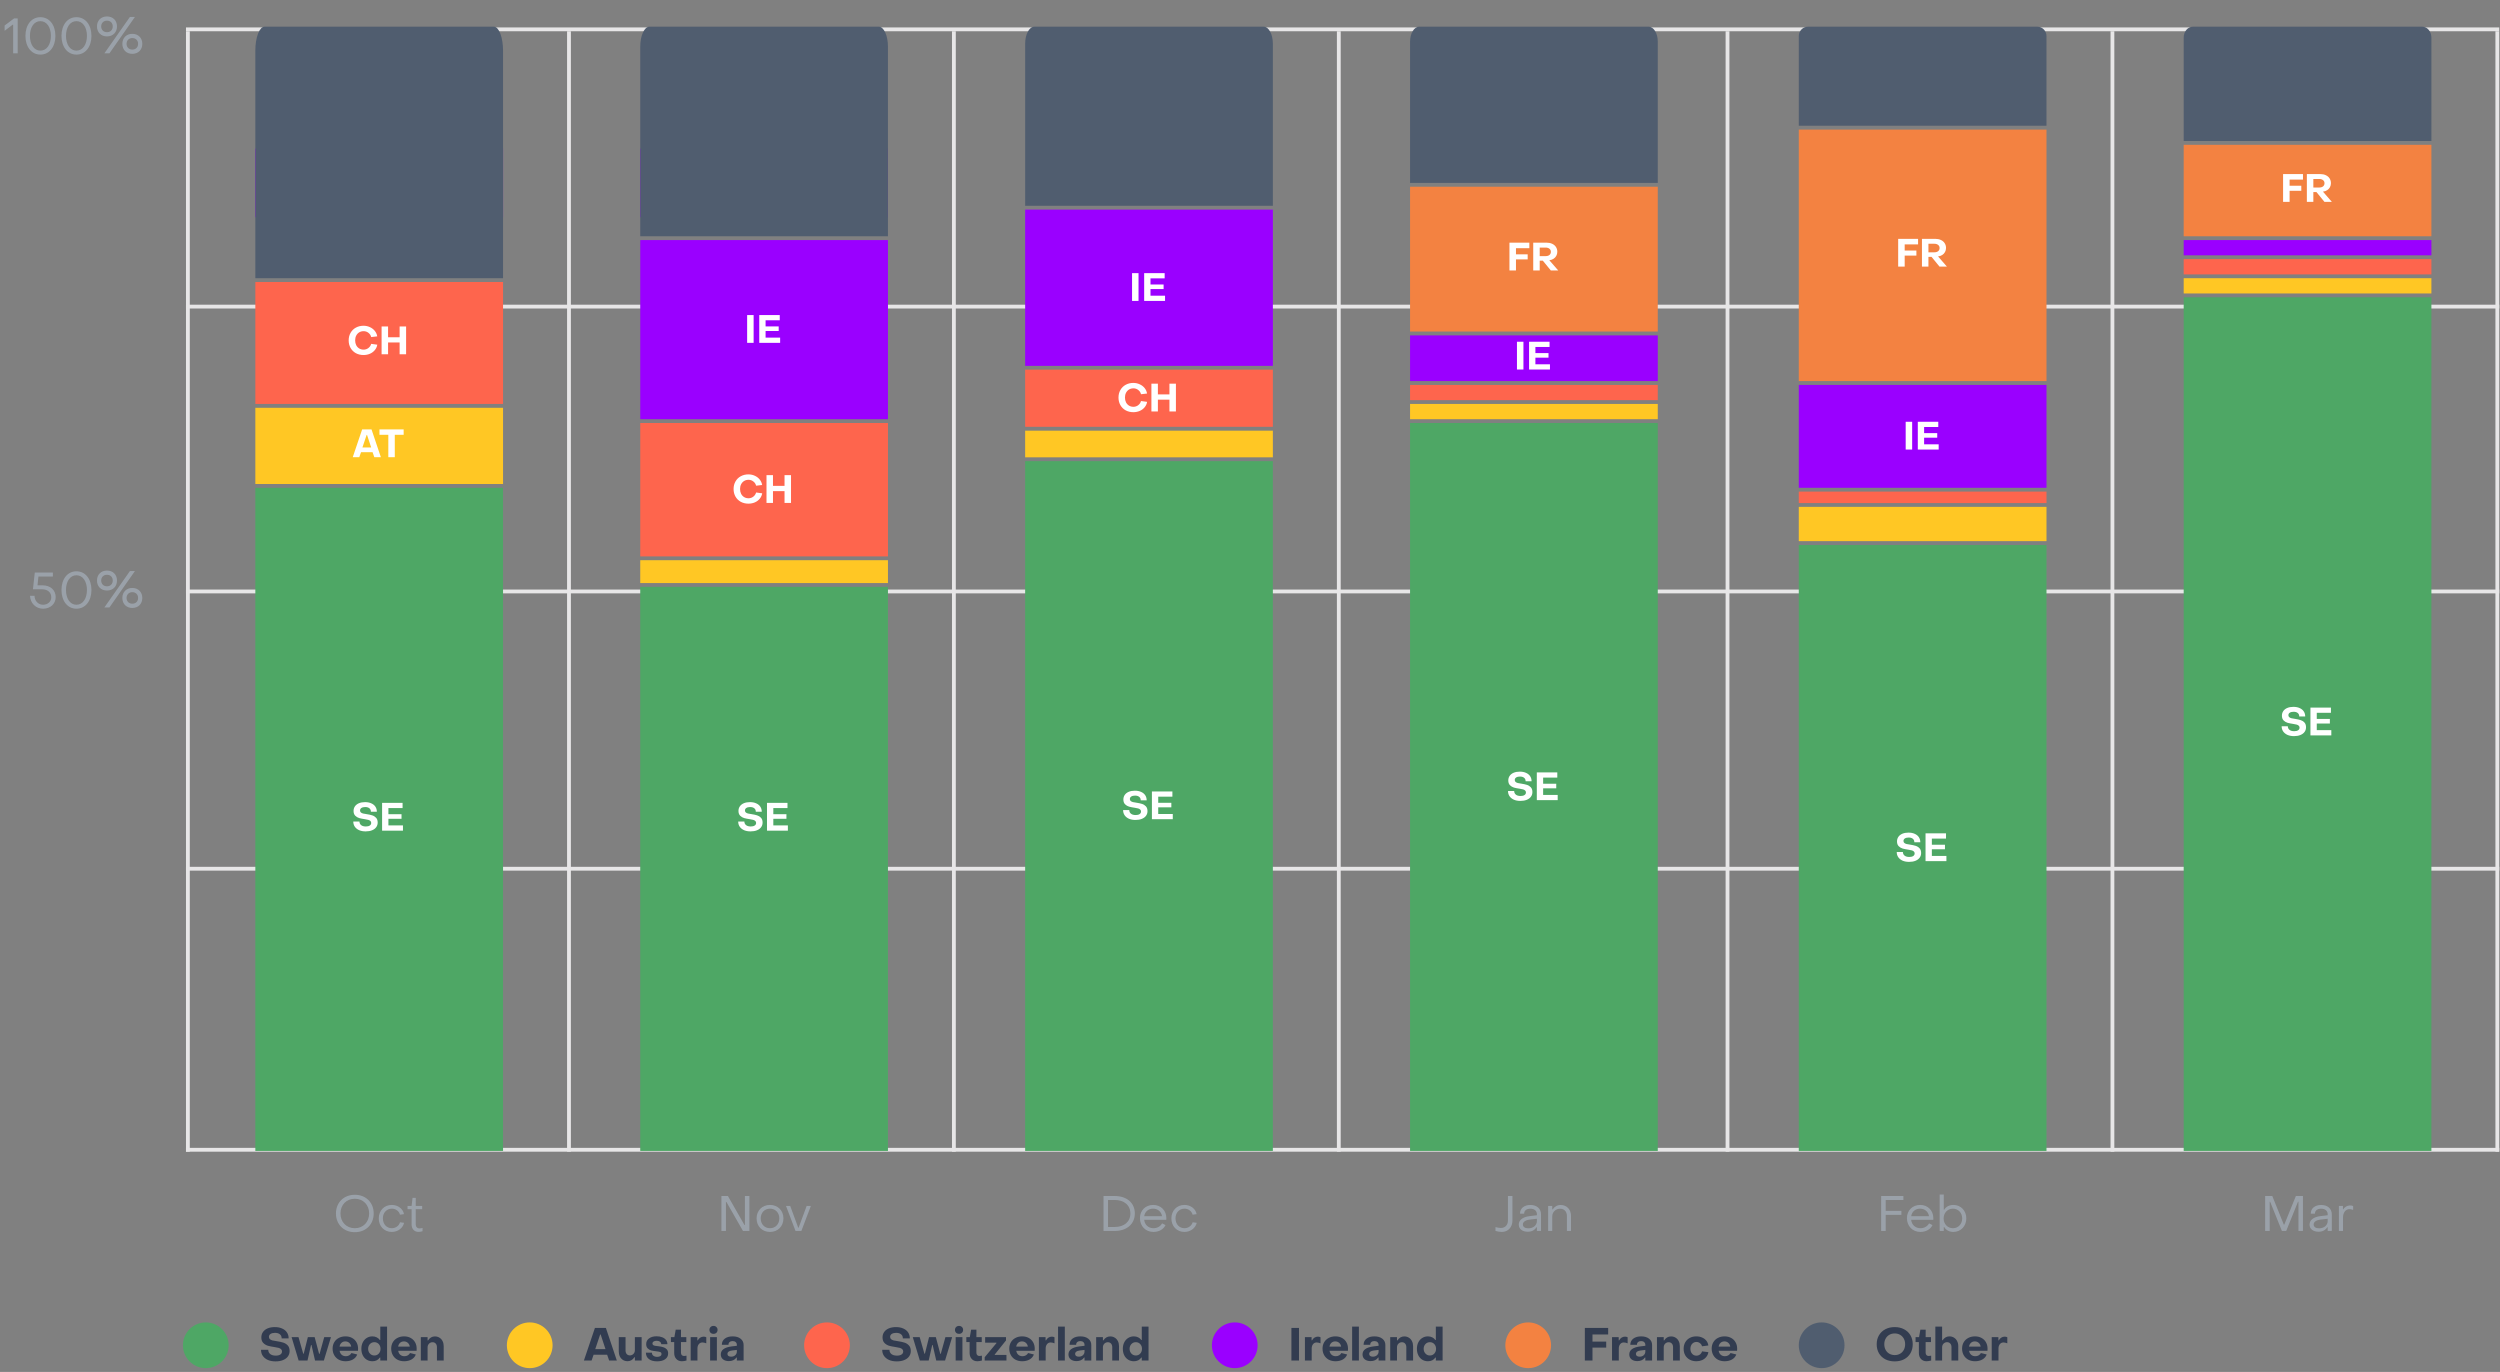 <svg width="656" height="360" viewBox="0 0 656 360" fill="none" xmlns="http://www.w3.org/2000/svg">
<rect x="0" y="0" width="656" height="360" fill="#808080" stroke="none"/>
<g clip-path="url(#clip0_2009_947)">
<path d="M235.296 357.228C234.536 357.228 233.868 357.104 233.292 356.856C232.724 356.6 232.28 356.244 231.96 355.788C231.648 355.332 231.492 354.8 231.492 354.192H233.388C233.396 354.664 233.572 355.036 233.916 355.308C234.26 355.58 234.74 355.716 235.356 355.716C235.868 355.716 236.268 355.62 236.556 355.428C236.852 355.236 237 354.968 237 354.624C237 354.368 236.916 354.168 236.748 354.024C236.588 353.872 236.38 353.76 236.124 353.688C235.868 353.616 235.528 353.548 235.104 353.484C234.384 353.38 233.792 353.264 233.328 353.136C232.864 353 232.456 352.76 232.104 352.416C231.752 352.064 231.576 351.572 231.576 350.94C231.576 350.396 231.72 349.92 232.008 349.512C232.296 349.104 232.704 348.788 233.232 348.564C233.768 348.34 234.396 348.228 235.116 348.228C235.844 348.228 236.48 348.352 237.024 348.6C237.576 348.84 238 349.184 238.296 349.632C238.592 350.08 238.74 350.6 238.74 351.192H236.904C236.912 350.736 236.76 350.38 236.448 350.124C236.136 349.868 235.708 349.74 235.164 349.74C234.668 349.74 234.276 349.836 233.988 350.028C233.708 350.22 233.568 350.476 233.568 350.796C233.568 351.052 233.656 351.256 233.832 351.408C234.008 351.552 234.232 351.66 234.504 351.732C234.776 351.796 235.144 351.86 235.608 351.924C236.288 352.028 236.856 352.152 237.312 352.296C237.776 352.44 238.172 352.688 238.5 353.04C238.828 353.392 238.992 353.88 238.992 354.504C238.992 355.056 238.84 355.536 238.536 355.944C238.24 356.352 237.812 356.668 237.252 356.892C236.7 357.116 236.048 357.228 235.296 357.228ZM239.512 350.856H241.324L242.572 355.224H242.692L243.784 350.856H245.56L246.736 355.26H246.856L248.08 350.856H249.844L247.984 357H245.668L244.732 352.932H244.612L243.688 357H241.36L239.512 350.856ZM251.652 350.004C251.34 350.004 251.084 349.908 250.884 349.716C250.684 349.516 250.584 349.264 250.584 348.96C250.584 348.656 250.684 348.408 250.884 348.216C251.084 348.016 251.34 347.916 251.652 347.916C251.964 347.916 252.22 348.016 252.42 348.216C252.62 348.408 252.72 348.656 252.72 348.96C252.72 349.264 252.62 349.516 252.42 349.716C252.22 349.908 251.964 350.004 251.652 350.004ZM250.764 350.856H252.54V357H250.764V350.856ZM256.457 357.192C255.841 357.192 255.349 356.992 254.981 356.592C254.613 356.192 254.429 355.668 254.429 355.02V352.152H253.565V350.856H254.477L254.825 348.912H256.217L256.205 350.856H257.609V352.152H256.205V354.948C256.205 355.212 256.277 355.424 256.421 355.584C256.573 355.736 256.773 355.812 257.021 355.812C257.205 355.812 257.417 355.784 257.657 355.728V357C257.489 357.056 257.293 357.1 257.069 357.132C256.845 357.172 256.641 357.192 256.457 357.192ZM258.382 356.136L261.454 352.452V352.32H258.502V350.856H263.974V351.732L261.022 355.416V355.536H264.094V357H258.382V356.136ZM268.226 357.192C267.57 357.192 266.982 357.056 266.462 356.784C265.95 356.504 265.55 356.112 265.262 355.608C264.974 355.104 264.83 354.528 264.83 353.88C264.83 353.248 264.974 352.688 265.262 352.2C265.55 351.712 265.95 351.336 266.462 351.072C266.974 350.8 267.558 350.664 268.214 350.664C268.862 350.664 269.434 350.8 269.93 351.072C270.434 351.344 270.822 351.724 271.094 352.212C271.374 352.7 271.514 353.264 271.514 353.904C271.514 354.176 271.506 354.356 271.49 354.444H266.666C266.738 354.884 266.918 355.232 267.206 355.488C267.502 355.744 267.866 355.872 268.298 355.872C268.634 355.872 268.93 355.796 269.186 355.644C269.442 355.492 269.638 355.288 269.774 355.032L271.286 355.416C271.094 355.968 270.722 356.404 270.17 356.724C269.618 357.036 268.97 357.192 268.226 357.192ZM269.702 353.34C269.646 352.94 269.478 352.616 269.198 352.368C268.918 352.112 268.574 351.984 268.166 351.984C267.766 351.984 267.43 352.108 267.158 352.356C266.894 352.596 266.726 352.924 266.654 353.34H269.702ZM272.606 350.856H274.358V351.696H274.49C274.626 351.408 274.83 351.176 275.102 351C275.382 350.824 275.682 350.736 276.002 350.736C276.258 350.736 276.49 350.788 276.698 350.892V352.488C276.538 352.416 276.362 352.36 276.17 352.32C275.986 352.28 275.826 352.26 275.69 352.26C275.298 352.26 274.982 352.408 274.742 352.704C274.502 353 274.382 353.384 274.382 353.856V357H272.606V350.856ZM277.633 348.096H279.409V357H277.633V348.096ZM282.49 357.156C281.85 357.156 281.334 357 280.942 356.688C280.558 356.368 280.366 355.936 280.366 355.392C280.366 354.232 281.334 353.532 283.27 353.292L284.578 353.136V352.884C284.578 352.588 284.478 352.352 284.278 352.176C284.086 351.992 283.814 351.9 283.462 351.9C283.134 351.9 282.87 351.988 282.67 352.164C282.47 352.332 282.374 352.568 282.382 352.872H280.642C280.642 352.2 280.898 351.664 281.41 351.264C281.93 350.864 282.622 350.664 283.486 350.664C284.358 350.664 285.054 350.872 285.574 351.288C286.094 351.696 286.354 352.248 286.354 352.944V357H284.578V356.22H284.458C284.266 356.524 283.998 356.756 283.654 356.916C283.318 357.076 282.93 357.156 282.49 357.156ZM283.078 355.992C283.518 355.992 283.878 355.864 284.158 355.608C284.438 355.352 284.578 355.032 284.578 354.648V354.216L283.318 354.372C282.902 354.42 282.594 354.524 282.394 354.684C282.202 354.836 282.106 355.024 282.106 355.248C282.106 355.48 282.19 355.664 282.358 355.8C282.534 355.928 282.774 355.992 283.078 355.992ZM287.629 350.856H289.405V351.72H289.525C289.981 351.024 290.577 350.676 291.313 350.676C291.769 350.676 292.173 350.788 292.525 351.012C292.877 351.228 293.149 351.532 293.341 351.924C293.533 352.308 293.629 352.744 293.629 353.232V357H291.853V353.484C291.853 353.1 291.749 352.792 291.541 352.56C291.333 352.32 291.053 352.2 290.701 352.2C290.341 352.2 290.033 352.328 289.777 352.584C289.529 352.84 289.405 353.16 289.405 353.544V357H287.629V350.856ZM297.535 357.192C296.975 357.192 296.475 357.056 296.035 356.784C295.595 356.512 295.251 356.128 295.003 355.632C294.755 355.136 294.631 354.568 294.631 353.928C294.631 353.288 294.755 352.724 295.003 352.236C295.251 351.74 295.595 351.356 296.035 351.084C296.475 350.804 296.971 350.664 297.523 350.664C297.947 350.664 298.323 350.748 298.651 350.916C298.987 351.076 299.263 351.312 299.479 351.624H299.599V348.096H301.375V357H299.599V356.22H299.479C299.031 356.868 298.383 357.192 297.535 357.192ZM298.039 355.68C298.511 355.68 298.899 355.512 299.203 355.176C299.507 354.84 299.659 354.424 299.659 353.928C299.659 353.432 299.507 353.02 299.203 352.692C298.899 352.356 298.511 352.188 298.039 352.188C297.567 352.188 297.175 352.356 296.863 352.692C296.559 353.02 296.407 353.432 296.407 353.928C296.407 354.424 296.563 354.84 296.875 355.176C297.187 355.512 297.575 355.68 298.039 355.68Z" fill="#323C50"/>
<circle cx="217" cy="353" r="6" fill="#FE654D"/>
</g>
<g clip-path="url(#clip1_2009_947)">
<path d="M338.864 348.456H340.856V357H338.864V348.456ZM342.411 350.856H344.163V351.696H344.295C344.431 351.408 344.635 351.176 344.907 351C345.187 350.824 345.487 350.736 345.807 350.736C346.063 350.736 346.295 350.788 346.503 350.892V352.488C346.343 352.416 346.167 352.36 345.975 352.32C345.791 352.28 345.631 352.26 345.495 352.26C345.103 352.26 344.787 352.408 344.547 352.704C344.307 353 344.187 353.384 344.187 353.856V357H342.411V350.856ZM350.429 357.192C349.773 357.192 349.185 357.056 348.665 356.784C348.153 356.504 347.753 356.112 347.465 355.608C347.177 355.104 347.033 354.528 347.033 353.88C347.033 353.248 347.177 352.688 347.465 352.2C347.753 351.712 348.153 351.336 348.665 351.072C349.177 350.8 349.761 350.664 350.417 350.664C351.065 350.664 351.637 350.8 352.133 351.072C352.637 351.344 353.025 351.724 353.297 352.212C353.577 352.7 353.717 353.264 353.717 353.904C353.717 354.176 353.709 354.356 353.693 354.444H348.869C348.941 354.884 349.121 355.232 349.409 355.488C349.705 355.744 350.069 355.872 350.501 355.872C350.837 355.872 351.133 355.796 351.389 355.644C351.645 355.492 351.841 355.288 351.977 355.032L353.489 355.416C353.297 355.968 352.925 356.404 352.373 356.724C351.821 357.036 351.173 357.192 350.429 357.192ZM351.905 353.34C351.849 352.94 351.681 352.616 351.401 352.368C351.121 352.112 350.777 351.984 350.369 351.984C349.969 351.984 349.633 352.108 349.361 352.356C349.097 352.596 348.929 352.924 348.857 353.34H351.905ZM354.797 348.096H356.573V357H354.797V348.096ZM359.654 357.156C359.014 357.156 358.498 357 358.106 356.688C357.722 356.368 357.53 355.936 357.53 355.392C357.53 354.232 358.498 353.532 360.434 353.292L361.742 353.136V352.884C361.742 352.588 361.642 352.352 361.442 352.176C361.25 351.992 360.978 351.9 360.626 351.9C360.298 351.9 360.034 351.988 359.834 352.164C359.634 352.332 359.538 352.568 359.546 352.872H357.806C357.806 352.2 358.062 351.664 358.574 351.264C359.094 350.864 359.786 350.664 360.65 350.664C361.522 350.664 362.218 350.872 362.738 351.288C363.258 351.696 363.518 352.248 363.518 352.944V357H361.742V356.22H361.622C361.43 356.524 361.162 356.756 360.818 356.916C360.482 357.076 360.094 357.156 359.654 357.156ZM360.242 355.992C360.682 355.992 361.042 355.864 361.322 355.608C361.602 355.352 361.742 355.032 361.742 354.648V354.216L360.482 354.372C360.066 354.42 359.758 354.524 359.558 354.684C359.366 354.836 359.27 355.024 359.27 355.248C359.27 355.48 359.354 355.664 359.522 355.8C359.698 355.928 359.938 355.992 360.242 355.992ZM364.793 350.856H366.569V351.72H366.689C367.145 351.024 367.741 350.676 368.477 350.676C368.933 350.676 369.337 350.788 369.689 351.012C370.041 351.228 370.313 351.532 370.505 351.924C370.697 352.308 370.793 352.744 370.793 353.232V357H369.017V353.484C369.017 353.1 368.913 352.792 368.705 352.56C368.497 352.32 368.217 352.2 367.865 352.2C367.505 352.2 367.197 352.328 366.941 352.584C366.693 352.84 366.569 353.16 366.569 353.544V357H364.793V350.856ZM374.699 357.192C374.139 357.192 373.639 357.056 373.199 356.784C372.759 356.512 372.415 356.128 372.167 355.632C371.919 355.136 371.795 354.568 371.795 353.928C371.795 353.288 371.919 352.724 372.167 352.236C372.415 351.74 372.759 351.356 373.199 351.084C373.639 350.804 374.135 350.664 374.687 350.664C375.111 350.664 375.487 350.748 375.815 350.916C376.151 351.076 376.427 351.312 376.643 351.624H376.763V348.096H378.539V357H376.763V356.22H376.643C376.195 356.868 375.547 357.192 374.699 357.192ZM375.203 355.68C375.675 355.68 376.063 355.512 376.367 355.176C376.671 354.84 376.823 354.424 376.823 353.928C376.823 353.432 376.671 353.02 376.367 352.692C376.063 352.356 375.675 352.188 375.203 352.188C374.731 352.188 374.339 352.356 374.027 352.692C373.723 353.02 373.571 353.432 373.571 353.928C373.571 354.424 373.727 354.84 374.039 355.176C374.351 355.512 374.739 355.68 375.203 355.68Z" fill="#323C50"/>
<circle cx="324" cy="353" r="6" fill="#9A00FF"/>
</g>
<g clip-path="url(#clip2_2009_947)">
<path d="M415.864 348.456H421.984V350.16H417.868V352.044H421.468V353.604H417.868V357H415.864V348.456ZM422.997 350.856H424.749V351.696H424.881C425.017 351.408 425.221 351.176 425.493 351C425.773 350.824 426.073 350.736 426.393 350.736C426.649 350.736 426.881 350.788 427.089 350.892V352.488C426.929 352.416 426.753 352.36 426.561 352.32C426.377 352.28 426.217 352.26 426.081 352.26C425.689 352.26 425.373 352.408 425.133 352.704C424.893 353 424.773 353.384 424.773 353.856V357H422.997V350.856ZM429.646 357.156C429.006 357.156 428.49 357 428.098 356.688C427.714 356.368 427.522 355.936 427.522 355.392C427.522 354.232 428.49 353.532 430.426 353.292L431.734 353.136V352.884C431.734 352.588 431.634 352.352 431.434 352.176C431.242 351.992 430.97 351.9 430.618 351.9C430.29 351.9 430.026 351.988 429.826 352.164C429.626 352.332 429.53 352.568 429.538 352.872H427.798C427.798 352.2 428.054 351.664 428.566 351.264C429.086 350.864 429.778 350.664 430.642 350.664C431.514 350.664 432.21 350.872 432.73 351.288C433.25 351.696 433.51 352.248 433.51 352.944V357H431.734V356.22H431.614C431.422 356.524 431.154 356.756 430.81 356.916C430.474 357.076 430.086 357.156 429.646 357.156ZM430.234 355.992C430.674 355.992 431.034 355.864 431.314 355.608C431.594 355.352 431.734 355.032 431.734 354.648V354.216L430.474 354.372C430.058 354.42 429.75 354.524 429.55 354.684C429.358 354.836 429.262 355.024 429.262 355.248C429.262 355.48 429.346 355.664 429.514 355.8C429.69 355.928 429.93 355.992 430.234 355.992ZM434.786 350.856H436.562V351.72H436.682C437.138 351.024 437.734 350.676 438.47 350.676C438.926 350.676 439.33 350.788 439.682 351.012C440.034 351.228 440.306 351.532 440.498 351.924C440.69 352.308 440.786 352.744 440.786 353.232V357H439.01V353.484C439.01 353.1 438.906 352.792 438.698 352.56C438.49 352.32 438.21 352.2 437.858 352.2C437.498 352.2 437.19 352.328 436.934 352.584C436.686 352.84 436.562 353.16 436.562 353.544V357H434.786V350.856ZM445.123 357.192C444.475 357.192 443.899 357.056 443.395 356.784C442.891 356.512 442.495 356.128 442.207 355.632C441.927 355.136 441.787 354.568 441.787 353.928C441.787 353.28 441.927 352.712 442.207 352.224C442.487 351.728 442.879 351.344 443.383 351.072C443.887 350.8 444.467 350.664 445.123 350.664C445.675 350.664 446.175 350.764 446.623 350.964C447.079 351.156 447.451 351.432 447.739 351.792C448.027 352.152 448.203 352.572 448.267 353.052L446.611 353.268C446.531 352.932 446.351 352.66 446.071 352.452C445.799 352.236 445.491 352.128 445.147 352.128C444.691 352.128 444.311 352.296 444.007 352.632C443.711 352.968 443.563 353.4 443.563 353.928C443.563 354.456 443.711 354.888 444.007 355.224C444.303 355.56 444.679 355.728 445.135 355.728C445.487 355.728 445.799 355.624 446.071 355.416C446.343 355.2 446.523 354.928 446.611 354.6L448.279 354.804C448.207 355.284 448.023 355.704 447.727 356.064C447.439 356.424 447.067 356.704 446.611 356.904C446.163 357.096 445.667 357.192 445.123 357.192ZM452.542 357.192C451.886 357.192 451.298 357.056 450.778 356.784C450.266 356.504 449.866 356.112 449.578 355.608C449.29 355.104 449.146 354.528 449.146 353.88C449.146 353.248 449.29 352.688 449.578 352.2C449.866 351.712 450.266 351.336 450.778 351.072C451.29 350.8 451.874 350.664 452.53 350.664C453.178 350.664 453.75 350.8 454.246 351.072C454.75 351.344 455.138 351.724 455.41 352.212C455.69 352.7 455.83 353.264 455.83 353.904C455.83 354.176 455.822 354.356 455.806 354.444H450.982C451.054 354.884 451.234 355.232 451.522 355.488C451.818 355.744 452.182 355.872 452.614 355.872C452.95 355.872 453.246 355.796 453.502 355.644C453.758 355.492 453.954 355.288 454.09 355.032L455.602 355.416C455.41 355.968 455.038 356.404 454.486 356.724C453.934 357.036 453.286 357.192 452.542 357.192ZM454.018 353.34C453.962 352.94 453.794 352.616 453.514 352.368C453.234 352.112 452.89 351.984 452.482 351.984C452.082 351.984 451.746 352.108 451.474 352.356C451.21 352.596 451.042 352.924 450.97 353.34H454.018Z" fill="#323C50"/>
<circle cx="401" cy="353" r="6" fill="#F38241"/>
</g>
<g clip-path="url(#clip3_2009_947)">
<path d="M72.296 357.228C71.536 357.228 70.868 357.104 70.292 356.856C69.724 356.6 69.28 356.244 68.96 355.788C68.648 355.332 68.492 354.8 68.492 354.192H70.388C70.396 354.664 70.572 355.036 70.916 355.308C71.26 355.58 71.74 355.716 72.356 355.716C72.868 355.716 73.268 355.62 73.556 355.428C73.852 355.236 74 354.968 74 354.624C74 354.368 73.916 354.168 73.748 354.024C73.588 353.872 73.38 353.76 73.124 353.688C72.868 353.616 72.528 353.548 72.104 353.484C71.384 353.38 70.792 353.264 70.328 353.136C69.864 353 69.456 352.76 69.104 352.416C68.752 352.064 68.576 351.572 68.576 350.94C68.576 350.396 68.72 349.92 69.008 349.512C69.296 349.104 69.704 348.788 70.232 348.564C70.768 348.34 71.396 348.228 72.116 348.228C72.844 348.228 73.48 348.352 74.024 348.6C74.576 348.84 75 349.184 75.296 349.632C75.592 350.08 75.74 350.6 75.74 351.192H73.904C73.912 350.736 73.76 350.38 73.448 350.124C73.136 349.868 72.708 349.74 72.164 349.74C71.668 349.74 71.276 349.836 70.988 350.028C70.708 350.22 70.568 350.476 70.568 350.796C70.568 351.052 70.656 351.256 70.832 351.408C71.008 351.552 71.232 351.66 71.504 351.732C71.776 351.796 72.144 351.86 72.608 351.924C73.288 352.028 73.856 352.152 74.312 352.296C74.776 352.44 75.172 352.688 75.5 353.04C75.828 353.392 75.992 353.88 75.992 354.504C75.992 355.056 75.84 355.536 75.536 355.944C75.24 356.352 74.812 356.668 74.252 356.892C73.7 357.116 73.048 357.228 72.296 357.228ZM76.512 350.856H78.324L79.572 355.224H79.692L80.784 350.856H82.56L83.736 355.26H83.856L85.08 350.856H86.844L84.984 357H82.668L81.732 352.932H81.612L80.688 357H78.36L76.512 350.856ZM90.671 357.192C90.015 357.192 89.427 357.056 88.907 356.784C88.395 356.504 87.995 356.112 87.707 355.608C87.419 355.104 87.275 354.528 87.275 353.88C87.275 353.248 87.419 352.688 87.707 352.2C87.995 351.712 88.395 351.336 88.907 351.072C89.419 350.8 90.003 350.664 90.659 350.664C91.307 350.664 91.879 350.8 92.375 351.072C92.879 351.344 93.267 351.724 93.539 352.212C93.819 352.7 93.959 353.264 93.959 353.904C93.959 354.176 93.951 354.356 93.935 354.444H89.111C89.183 354.884 89.363 355.232 89.651 355.488C89.947 355.744 90.311 355.872 90.743 355.872C91.079 355.872 91.375 355.796 91.631 355.644C91.887 355.492 92.083 355.288 92.219 355.032L93.731 355.416C93.539 355.968 93.167 356.404 92.615 356.724C92.063 357.036 91.415 357.192 90.671 357.192ZM92.147 353.34C92.091 352.94 91.923 352.616 91.643 352.368C91.363 352.112 91.019 351.984 90.611 351.984C90.211 351.984 89.875 352.108 89.603 352.356C89.339 352.596 89.171 352.924 89.099 353.34H92.147ZM97.726 357.192C97.166 357.192 96.666 357.056 96.226 356.784C95.786 356.512 95.442 356.128 95.194 355.632C94.946 355.136 94.822 354.568 94.822 353.928C94.822 353.288 94.946 352.724 95.194 352.236C95.442 351.74 95.786 351.356 96.226 351.084C96.666 350.804 97.162 350.664 97.714 350.664C98.138 350.664 98.514 350.748 98.842 350.916C99.178 351.076 99.454 351.312 99.67 351.624H99.79V348.096H101.566V357H99.79V356.22H99.67C99.222 356.868 98.574 357.192 97.726 357.192ZM98.23 355.68C98.702 355.68 99.09 355.512 99.394 355.176C99.698 354.84 99.85 354.424 99.85 353.928C99.85 353.432 99.698 353.02 99.394 352.692C99.09 352.356 98.702 352.188 98.23 352.188C97.758 352.188 97.366 352.356 97.054 352.692C96.75 353.02 96.598 353.432 96.598 353.928C96.598 354.424 96.754 354.84 97.066 355.176C97.378 355.512 97.766 355.68 98.23 355.68ZM106.046 357.192C105.39 357.192 104.802 357.056 104.282 356.784C103.77 356.504 103.37 356.112 103.082 355.608C102.794 355.104 102.65 354.528 102.65 353.88C102.65 353.248 102.794 352.688 103.082 352.2C103.37 351.712 103.77 351.336 104.282 351.072C104.794 350.8 105.378 350.664 106.034 350.664C106.682 350.664 107.254 350.8 107.75 351.072C108.254 351.344 108.642 351.724 108.914 352.212C109.194 352.7 109.334 353.264 109.334 353.904C109.334 354.176 109.326 354.356 109.31 354.444H104.486C104.558 354.884 104.738 355.232 105.026 355.488C105.322 355.744 105.686 355.872 106.118 355.872C106.454 355.872 106.75 355.796 107.006 355.644C107.262 355.492 107.458 355.288 107.594 355.032L109.106 355.416C108.914 355.968 108.542 356.404 107.99 356.724C107.438 357.036 106.79 357.192 106.046 357.192ZM107.522 353.34C107.466 352.94 107.298 352.616 107.018 352.368C106.738 352.112 106.394 351.984 105.986 351.984C105.586 351.984 105.25 352.108 104.978 352.356C104.714 352.596 104.546 352.924 104.474 353.34H107.522ZM110.426 350.856H112.202V351.72H112.322C112.778 351.024 113.374 350.676 114.11 350.676C114.566 350.676 114.97 350.788 115.322 351.012C115.674 351.228 115.946 351.532 116.138 351.924C116.33 352.308 116.426 352.744 116.426 353.232V357H114.65V353.484C114.65 353.1 114.546 352.792 114.338 352.56C114.13 352.32 113.85 352.2 113.498 352.2C113.138 352.2 112.83 352.328 112.574 352.584C112.326 352.84 112.202 353.16 112.202 353.544V357H110.426V350.856Z" fill="#323C50"/>
<circle cx="54" cy="353" r="6" fill="#4EA765"/>
</g>
<g clip-path="url(#clip4_2009_947)">
<path d="M156.108 348.456H158.988L161.856 357H159.84L159.312 355.476H155.76L155.232 357H153.216L156.108 348.456ZM158.88 354.012L157.608 350.16H157.488L156.192 354.012H158.88ZM168.365 357H166.589V356.136H166.469C166.013 356.832 165.417 357.18 164.681 357.18C164.225 357.18 163.821 357.072 163.469 356.856C163.117 356.632 162.845 356.328 162.653 355.944C162.461 355.552 162.365 355.112 162.365 354.624V350.856H164.141V354.372C164.141 354.756 164.245 355.068 164.453 355.308C164.661 355.54 164.941 355.656 165.293 355.656C165.653 355.656 165.957 355.528 166.205 355.272C166.461 355.016 166.589 354.696 166.589 354.312V350.856H168.365V357ZM172.415 357.216C171.503 357.216 170.787 357.016 170.267 356.616C169.747 356.208 169.487 355.652 169.487 354.948H171.059C171.059 355.276 171.183 355.54 171.431 355.74C171.687 355.94 172.031 356.04 172.463 356.04C172.799 356.04 173.067 355.972 173.267 355.836C173.475 355.7 173.579 355.516 173.579 355.284C173.579 355.028 173.467 354.86 173.243 354.78C173.019 354.692 172.671 354.624 172.199 354.576C171.679 354.52 171.239 354.448 170.879 354.36C170.527 354.264 170.219 354.084 169.955 353.82C169.691 353.556 169.559 353.18 169.559 352.692C169.559 352.068 169.807 351.572 170.303 351.204C170.807 350.828 171.471 350.64 172.295 350.64C172.839 350.64 173.327 350.724 173.759 350.892C174.191 351.06 174.527 351.304 174.767 351.624C175.007 351.936 175.127 352.3 175.127 352.716H173.507C173.499 352.444 173.383 352.228 173.159 352.068C172.943 351.9 172.655 351.816 172.295 351.816C171.967 351.816 171.703 351.884 171.503 352.02C171.303 352.148 171.203 352.324 171.203 352.548C171.203 352.724 171.271 352.86 171.407 352.956C171.551 353.044 171.711 353.104 171.887 353.136C172.071 353.168 172.379 353.208 172.811 353.256C173.283 353.312 173.695 353.396 174.047 353.508C174.407 353.612 174.707 353.796 174.947 354.06C175.195 354.316 175.319 354.672 175.319 355.128C175.319 355.784 175.059 356.296 174.539 356.664C174.027 357.032 173.319 357.216 172.415 357.216ZM178.938 357.192C178.322 357.192 177.83 356.992 177.462 356.592C177.094 356.192 176.91 355.668 176.91 355.02V352.152H176.046V350.856H176.958L177.306 348.912H178.698L178.686 350.856H180.09V352.152H178.686V354.948C178.686 355.212 178.758 355.424 178.902 355.584C179.054 355.736 179.254 355.812 179.502 355.812C179.686 355.812 179.898 355.784 180.138 355.728V357C179.97 357.056 179.774 357.1 179.55 357.132C179.326 357.172 179.122 357.192 178.938 357.192ZM181.235 350.856H182.987V351.696H183.119C183.255 351.408 183.459 351.176 183.731 351C184.011 350.824 184.311 350.736 184.631 350.736C184.887 350.736 185.119 350.788 185.327 350.892V352.488C185.167 352.416 184.991 352.36 184.799 352.32C184.615 352.28 184.455 352.26 184.319 352.26C183.927 352.26 183.611 352.408 183.371 352.704C183.131 353 183.011 353.384 183.011 353.856V357H181.235V350.856ZM187.222 350.004C186.91 350.004 186.654 349.908 186.454 349.716C186.254 349.516 186.154 349.264 186.154 348.96C186.154 348.656 186.254 348.408 186.454 348.216C186.654 348.016 186.91 347.916 187.222 347.916C187.534 347.916 187.79 348.016 187.99 348.216C188.19 348.408 188.29 348.656 188.29 348.96C188.29 349.264 188.19 349.516 187.99 349.716C187.79 349.908 187.534 350.004 187.222 350.004ZM186.334 350.856H188.11V357H186.334V350.856ZM191.26 357.156C190.62 357.156 190.104 357 189.712 356.688C189.328 356.368 189.136 355.936 189.136 355.392C189.136 354.232 190.104 353.532 192.04 353.292L193.348 353.136V352.884C193.348 352.588 193.248 352.352 193.048 352.176C192.856 351.992 192.584 351.9 192.232 351.9C191.904 351.9 191.64 351.988 191.44 352.164C191.24 352.332 191.144 352.568 191.152 352.872H189.412C189.412 352.2 189.668 351.664 190.18 351.264C190.7 350.864 191.392 350.664 192.256 350.664C193.128 350.664 193.824 350.872 194.344 351.288C194.864 351.696 195.124 352.248 195.124 352.944V357H193.348V356.22H193.228C193.036 356.524 192.768 356.756 192.424 356.916C192.088 357.076 191.7 357.156 191.26 357.156ZM191.848 355.992C192.288 355.992 192.648 355.864 192.928 355.608C193.208 355.352 193.348 355.032 193.348 354.648V354.216L192.088 354.372C191.672 354.42 191.364 354.524 191.164 354.684C190.972 354.836 190.876 355.024 190.876 355.248C190.876 355.48 190.96 355.664 191.128 355.8C191.304 355.928 191.544 355.992 191.848 355.992Z" fill="#323C50"/>
<circle cx="139" cy="353" r="6" fill="#FFC724"/>
</g>
<g clip-path="url(#clip5_2009_947)">
<path d="M497.172 357.228C496.244 357.228 495.42 357.044 494.7 356.676C493.988 356.3 493.432 355.772 493.032 355.092C492.64 354.412 492.444 353.624 492.444 352.728C492.444 351.84 492.644 351.056 493.044 350.376C493.444 349.696 494 349.168 494.712 348.792C495.432 348.416 496.252 348.228 497.172 348.228C498.092 348.228 498.908 348.416 499.62 348.792C500.34 349.168 500.9 349.696 501.3 350.376C501.7 351.056 501.9 351.84 501.9 352.728C501.9 353.624 501.7 354.412 501.3 355.092C500.908 355.772 500.352 356.3 499.632 356.676C498.92 357.044 498.1 357.228 497.172 357.228ZM497.172 355.572C497.7 355.572 498.172 355.452 498.588 355.212C499.004 354.972 499.328 354.636 499.56 354.204C499.792 353.772 499.908 353.28 499.908 352.728C499.908 352.176 499.792 351.688 499.56 351.264C499.328 350.832 499.004 350.496 498.588 350.256C498.172 350.016 497.7 349.896 497.172 349.896C496.644 349.896 496.172 350.016 495.756 350.256C495.34 350.496 495.016 350.832 494.784 351.264C494.552 351.688 494.436 352.176 494.436 352.728C494.436 353.28 494.552 353.772 494.784 354.204C495.016 354.636 495.34 354.972 495.756 355.212C496.172 355.452 496.644 355.572 497.172 355.572ZM505.539 357.192C504.923 357.192 504.431 356.992 504.063 356.592C503.695 356.192 503.511 355.668 503.511 355.02V352.152H502.647V350.856H503.559L503.907 348.912H505.299L505.287 350.856H506.691V352.152H505.287V354.948C505.287 355.212 505.359 355.424 505.503 355.584C505.655 355.736 505.855 355.812 506.103 355.812C506.287 355.812 506.499 355.784 506.739 355.728V357C506.571 357.056 506.375 357.1 506.151 357.132C505.927 357.172 505.723 357.192 505.539 357.192ZM507.836 348.096H509.612V351.684H509.732C510.204 351.004 510.8 350.664 511.52 350.664C511.976 350.664 512.38 350.776 512.732 351C513.084 351.216 513.356 351.516 513.548 351.9C513.748 352.284 513.848 352.72 513.848 353.208V357H512.072V353.472C512.072 353.088 511.964 352.78 511.748 352.548C511.54 352.308 511.26 352.188 510.908 352.188C510.548 352.188 510.24 352.316 509.984 352.572C509.736 352.828 509.612 353.152 509.612 353.544V357H507.836V348.096ZM518.245 357.192C517.589 357.192 517.001 357.056 516.481 356.784C515.969 356.504 515.569 356.112 515.281 355.608C514.993 355.104 514.849 354.528 514.849 353.88C514.849 353.248 514.993 352.688 515.281 352.2C515.569 351.712 515.969 351.336 516.481 351.072C516.993 350.8 517.577 350.664 518.233 350.664C518.881 350.664 519.453 350.8 519.949 351.072C520.453 351.344 520.841 351.724 521.113 352.212C521.393 352.7 521.533 353.264 521.533 353.904C521.533 354.176 521.525 354.356 521.509 354.444H516.685C516.757 354.884 516.937 355.232 517.225 355.488C517.521 355.744 517.885 355.872 518.317 355.872C518.653 355.872 518.949 355.796 519.205 355.644C519.461 355.492 519.657 355.288 519.793 355.032L521.305 355.416C521.113 355.968 520.741 356.404 520.189 356.724C519.637 357.036 518.989 357.192 518.245 357.192ZM519.721 353.34C519.665 352.94 519.497 352.616 519.217 352.368C518.937 352.112 518.593 351.984 518.185 351.984C517.785 351.984 517.449 352.108 517.177 352.356C516.913 352.596 516.745 352.924 516.673 353.34H519.721ZM522.625 350.856H524.377V351.696H524.509C524.645 351.408 524.849 351.176 525.121 351C525.401 350.824 525.701 350.736 526.021 350.736C526.277 350.736 526.509 350.788 526.717 350.892V352.488C526.557 352.416 526.381 352.36 526.189 352.32C526.005 352.28 525.845 352.26 525.709 352.26C525.317 352.26 525.001 352.408 524.761 352.704C524.521 353 524.401 353.384 524.401 353.856V357H522.625V350.856Z" fill="#323C50"/>
<circle cx="478" cy="353" r="6" fill="#505D6F"/>
</g>
<path d="M11.31 159.725C9.399 159.725 7.956 158.295 7.878 156.332H9.061C9.074 157.684 10.036 158.685 11.297 158.685C12.545 158.685 13.455 157.853 13.455 156.709C13.455 155.513 12.558 154.629 11.05 154.629H8.645L9.126 150.235H13.871V151.275H10.088L9.841 153.589H11.167C13.273 153.589 14.612 154.889 14.612 156.683C14.612 158.451 13.208 159.725 11.31 159.725ZM20.058 159.725C17.692 159.725 16.132 157.671 16.132 154.811C16.132 151.951 17.692 149.91 20.058 149.91C22.424 149.91 23.997 151.951 23.997 154.811C23.997 157.684 22.424 159.725 20.058 159.725ZM20.058 158.685C21.735 158.685 22.814 157.06 22.814 154.811C22.814 152.562 21.735 150.95 20.058 150.95C18.381 150.95 17.315 152.562 17.315 154.811C17.315 157.073 18.394 158.685 20.058 158.685ZM28.073 154.954C26.513 154.954 25.447 153.888 25.447 152.328C25.447 150.781 26.513 149.715 28.073 149.715C29.633 149.715 30.699 150.781 30.699 152.328C30.699 153.888 29.633 154.954 28.073 154.954ZM27.384 159.4L34.092 149.845H35.405L28.71 159.4H27.384ZM28.073 153.849C28.983 153.849 29.581 153.238 29.581 152.328C29.581 151.431 28.983 150.82 28.073 150.82C27.176 150.82 26.552 151.431 26.552 152.328C26.552 153.238 27.176 153.849 28.073 153.849ZM34.716 159.53C33.169 159.53 32.103 158.464 32.103 156.904C32.103 155.357 33.169 154.278 34.716 154.278C36.276 154.278 37.342 155.357 37.342 156.904C37.342 158.464 36.276 159.53 34.716 159.53ZM34.716 158.412C35.626 158.412 36.237 157.801 36.237 156.904C36.237 156.007 35.626 155.383 34.716 155.383C33.832 155.383 33.208 156.007 33.208 156.904C33.208 157.801 33.832 158.412 34.716 158.412Z" fill="#9AA1A9"/>
<path d="M3.457 14V6.473H3.327L1.208 8.085V6.694L3.691 4.835H4.64V14H3.457ZM10.6 14.325C8.234 14.325 6.674 12.271 6.674 9.411C6.674 6.551 8.234 4.51 10.6 4.51C12.966 4.51 14.539 6.551 14.539 9.411C14.539 12.284 12.966 14.325 10.6 14.325ZM10.6 13.285C12.277 13.285 13.356 11.66 13.356 9.411C13.356 7.162 12.277 5.55 10.6 5.55C8.923 5.55 7.857 7.162 7.857 9.411C7.857 11.673 8.936 13.285 10.6 13.285ZM20.058 14.325C17.692 14.325 16.132 12.271 16.132 9.411C16.132 6.551 17.692 4.51 20.058 4.51C22.424 4.51 23.997 6.551 23.997 9.411C23.997 12.284 22.424 14.325 20.058 14.325ZM20.058 13.285C21.735 13.285 22.814 11.66 22.814 9.411C22.814 7.162 21.735 5.55 20.058 5.55C18.381 5.55 17.315 7.162 17.315 9.411C17.315 11.673 18.394 13.285 20.058 13.285ZM28.073 9.554C26.513 9.554 25.447 8.488 25.447 6.928C25.447 5.381 26.513 4.315 28.073 4.315C29.633 4.315 30.699 5.381 30.699 6.928C30.699 8.488 29.633 9.554 28.073 9.554ZM27.384 14L34.092 4.445H35.405L28.71 14H27.384ZM28.073 8.449C28.983 8.449 29.581 7.838 29.581 6.928C29.581 6.031 28.983 5.42 28.073 5.42C27.176 5.42 26.552 6.031 26.552 6.928C26.552 7.838 27.176 8.449 28.073 8.449ZM34.716 14.13C33.169 14.13 32.103 13.064 32.103 11.504C32.103 9.957 33.169 8.878 34.716 8.878C36.276 8.878 37.342 9.957 37.342 11.504C37.342 13.064 36.276 14.13 34.716 14.13ZM34.716 13.012C35.626 13.012 36.237 12.401 36.237 11.504C36.237 10.607 35.626 9.983 34.716 9.983C33.832 9.983 33.208 10.607 33.208 11.504C33.208 12.401 33.832 13.012 34.716 13.012Z" fill="#9AA1A9"/>
<g clip-path="url(#clip6_2009_947)">
<path d="M93.106 323.325C90.207 323.325 88.153 321.297 88.153 318.411C88.153 315.551 90.207 313.51 93.106 313.51C96.005 313.51 98.059 315.551 98.059 318.411C98.059 321.297 96.005 323.325 93.106 323.325ZM93.106 322.285C95.303 322.285 96.863 320.66 96.863 318.411C96.863 316.162 95.303 314.55 93.106 314.55C90.909 314.55 89.336 316.162 89.336 318.411C89.336 320.66 90.909 322.285 93.106 322.285ZM102.808 323.26C100.819 323.26 99.376 321.765 99.389 319.711C99.389 317.657 100.819 316.175 102.808 316.175C104.42 316.175 105.759 317.189 106.006 318.593L104.953 318.736C104.719 317.787 103.822 317.15 102.821 317.15C101.482 317.15 100.455 318.203 100.468 319.711C100.468 321.232 101.469 322.285 102.808 322.285C103.835 322.285 104.706 321.648 104.966 320.725L106.032 320.868C105.733 322.259 104.381 323.26 102.808 323.26ZM109.812 323.247C108.707 323.247 108.005 322.467 108.005 321.31V317.293H106.939V316.435H108.005L108.252 314.316H109.097L109.084 316.435H110.774V317.293H109.084V321.271C109.084 321.895 109.474 322.337 110.098 322.337C110.293 322.337 110.631 322.285 110.878 322.207V323.078C110.566 323.182 110.137 323.247 109.812 323.247Z" fill="#9AA1A9"/>
<path d="M189.3 323V313.835H191.003L195.345 321.44H195.462V313.835H196.645V323H194.955L190.613 315.395H190.483V323H189.3ZM202.051 323.26C199.984 323.26 198.528 321.791 198.528 319.711C198.528 317.644 199.984 316.175 202.051 316.175C204.105 316.175 205.574 317.644 205.574 319.711C205.574 321.791 204.105 323.26 202.051 323.26ZM202.051 322.285C203.468 322.285 204.495 321.206 204.495 319.711C204.495 318.229 203.468 317.15 202.051 317.15C200.621 317.15 199.607 318.229 199.607 319.711C199.607 321.206 200.621 322.285 202.051 322.285ZM208.744 323L206.248 316.435H207.353L209.446 322.142H209.563L211.669 316.435H212.774L210.278 323H208.744Z" fill="#9AA1A9"/>
<path d="M289.564 323V313.835H292.502C295.674 313.835 297.78 315.642 297.78 318.411C297.78 321.18 295.674 323 292.502 323H289.564ZM290.747 321.96H292.502C294.959 321.96 296.61 320.608 296.61 318.411C296.61 316.227 294.946 314.875 292.502 314.875H290.747V321.96ZM302.658 323.26C300.604 323.26 299.122 321.739 299.122 319.633C299.122 317.631 300.578 316.175 302.606 316.175C304.608 316.175 306.051 317.631 306.051 319.646C306.051 319.776 306.051 319.932 306.038 320.075H300.227C300.383 321.401 301.345 322.285 302.684 322.285C303.659 322.285 304.517 321.791 304.933 321.011L305.83 321.466C305.297 322.584 304.114 323.26 302.658 323.26ZM300.24 319.126H304.92C304.725 317.943 303.802 317.15 302.554 317.15C301.345 317.15 300.422 317.943 300.24 319.126ZM310.793 323.26C308.804 323.26 307.361 321.765 307.374 319.711C307.374 317.657 308.804 316.175 310.793 316.175C312.405 316.175 313.744 317.189 313.991 318.593L312.938 318.736C312.704 317.787 311.807 317.15 310.806 317.15C309.467 317.15 308.44 318.203 308.453 319.711C308.453 321.232 309.454 322.285 310.793 322.285C311.82 322.285 312.691 321.648 312.951 320.725L314.017 320.868C313.718 322.259 312.366 323.26 310.793 323.26Z" fill="#9AA1A9"/>
<path d="M394.096 323.26C393.602 323.26 392.926 323.156 392.419 323V321.986C392.9 322.129 393.472 322.22 393.836 322.22C394.915 322.22 395.682 321.466 395.682 320.257V313.835H396.865V320.244C396.865 322.038 395.695 323.26 394.096 323.26ZM400.878 323.208C399.461 323.208 398.525 322.467 398.525 321.336C398.525 320.179 399.513 319.321 401.463 319.1L403.283 318.879V318.619C403.283 317.735 402.646 317.163 401.567 317.163C400.579 317.163 399.929 317.644 399.942 318.463H398.85C398.85 317.072 399.929 316.188 401.58 316.188C403.283 316.188 404.362 317.15 404.362 318.645V323H403.283V322.038H403.166C402.698 322.792 401.931 323.208 400.878 323.208ZM401.034 322.311C402.373 322.311 403.283 321.492 403.283 320.387V319.802L401.463 320.01C400.124 320.179 399.604 320.699 399.604 321.31C399.604 321.934 400.15 322.311 401.034 322.311ZM406.23 323V316.435H407.309V317.332H407.439C407.907 316.604 408.635 316.188 409.506 316.188C411.17 316.188 412.236 317.41 412.236 319.074V323H411.157V319.074C411.157 317.969 410.494 317.163 409.363 317.163C408.258 317.163 407.309 318.021 407.309 319.165V323H406.23Z" fill="#9AA1A9"/>
<path d="M493.611 323V313.835H499.448V314.875H494.807V317.735H498.928V318.775H494.807V323H493.611ZM503.913 323.26C501.859 323.26 500.377 321.739 500.377 319.633C500.377 317.631 501.833 316.175 503.861 316.175C505.863 316.175 507.306 317.631 507.306 319.646C507.306 319.776 507.306 319.932 507.293 320.075H501.482C501.638 321.401 502.6 322.285 503.939 322.285C504.914 322.285 505.772 321.791 506.188 321.011L507.085 321.466C506.552 322.584 505.369 323.26 503.913 323.26ZM501.495 319.126H506.175C505.98 317.943 505.057 317.15 503.809 317.15C502.6 317.15 501.677 317.943 501.495 319.126ZM512.568 323.26C511.489 323.26 510.644 322.792 510.163 321.986H510.046V323H508.967V313.445H510.046V317.41H510.163C510.644 316.617 511.528 316.175 512.581 316.175C514.492 316.175 515.961 317.657 515.961 319.711C515.961 321.765 514.479 323.26 512.568 323.26ZM512.451 322.285C513.855 322.285 514.882 321.18 514.882 319.711C514.882 318.268 513.855 317.15 512.451 317.15C511.034 317.15 510.007 318.268 510.007 319.711C510.007 321.154 511.034 322.285 512.451 322.285Z" fill="#9AA1A9"/>
<path d="M594.376 323V313.835H596.248L599.277 321.349H599.394L602.436 313.835H604.295V323H603.112V315.33H602.995L599.901 323H598.77L595.689 315.343H595.572V323H594.376ZM608.378 323.208C606.961 323.208 606.025 322.467 606.025 321.336C606.025 320.179 607.013 319.321 608.963 319.1L610.783 318.879V318.619C610.783 317.735 610.146 317.163 609.067 317.163C608.079 317.163 607.429 317.644 607.442 318.463H606.35C606.35 317.072 607.429 316.188 609.08 316.188C610.783 316.188 611.862 317.15 611.862 318.645V323H610.783V322.038H610.666C610.198 322.792 609.431 323.208 608.378 323.208ZM608.534 322.311C609.873 322.311 610.783 321.492 610.783 320.387V319.802L608.963 320.01C607.624 320.179 607.104 320.699 607.104 321.31C607.104 321.934 607.65 322.311 608.534 322.311ZM613.731 323V316.435H614.784V317.319H614.901C615.2 316.721 615.928 316.305 616.656 316.305C616.955 316.305 617.267 316.37 617.462 316.474V317.475C617.124 317.332 616.734 317.28 616.487 317.28C615.499 317.28 614.81 318.164 614.81 319.464V323H613.731Z" fill="#9AA1A9"/>
</g>
<g clip-path="url(#clip7_2009_947)">
<rect x="655.05" y="8.45" width="0.5" height="293.5" stroke="#E7E6E7" stroke-width="0.5"/>
<rect x="554.05" y="8.45" width="0.5" height="293.5" stroke="#E7E6E7" stroke-width="0.5"/>
<rect x="453.05" y="8.45" width="0.5" height="293.5" stroke="#E7E6E7" stroke-width="0.5"/>
<rect x="351.05" y="8.45" width="0.5" height="293.5" stroke="#E7E6E7" stroke-width="0.5"/>
<rect x="250.05" y="8.45" width="0.5" height="293.5" stroke="#E7E6E7" stroke-width="0.5"/>
<rect x="49.05" y="8.45" width="0.5" height="293.5" stroke="#E7E6E7" stroke-width="0.5"/>
<rect x="149.05" y="8.45" width="0.5" height="293.5" stroke="#E7E6E7" stroke-width="0.5"/>
<rect x="49.05" y="301.45" width="606.5" height="0.5" stroke="#E7E6E7" stroke-width="0.5"/>
<rect x="49.05" y="227.704" width="606.5" height="0.5" stroke="#E7E6E7" stroke-width="0.5"/>
<rect x="49.05" y="154.949" width="606.5" height="0.5" stroke="#E7E6E7" stroke-width="0.5"/>
<rect x="49.05" y="80.202" width="606.5" height="0.5" stroke="#E7E6E7" stroke-width="0.5"/>
<rect x="49.05" y="7.45" width="606.5" height="0.5" stroke="#E7E6E7" stroke-width="0.5"/>
</g>
<g clip-path="url(#clip8_2009_947)">
<path d="M132 57H67V39H132V57Z" fill="#9A00FF"/>
<path d="M132 106H67V74H132V106Z" fill="#FE654D"/>
<path d="M132 302H67V128H132V302Z" fill="#4EA765"/>
<path d="M132 127H67V107H132V127Z" fill="#FFC724"/>
<path d="M95.383 93.158C94.639 93.158 93.97 92.997 93.376 92.676C92.789 92.349 92.328 91.895 91.993 91.314C91.659 90.727 91.492 90.062 91.492 89.318C91.492 88.574 91.659 87.911 91.993 87.331C92.328 86.744 92.789 86.29 93.376 85.969C93.97 85.641 94.639 85.478 95.383 85.478C95.984 85.478 96.54 85.597 97.052 85.836C97.571 86.068 98.001 86.396 98.342 86.819C98.683 87.242 98.899 87.724 98.987 88.263L97.4 88.447C97.298 87.997 97.059 87.628 96.683 87.341C96.315 87.048 95.891 86.901 95.414 86.901C94.984 86.901 94.598 87.004 94.257 87.208C93.922 87.413 93.659 87.7 93.468 88.068C93.284 88.43 93.192 88.847 93.192 89.318C93.192 89.789 93.284 90.209 93.468 90.577C93.659 90.946 93.922 91.233 94.257 91.437C94.598 91.642 94.984 91.745 95.414 91.745C95.878 91.745 96.294 91.605 96.663 91.325C97.038 91.038 97.284 90.673 97.4 90.229L98.998 90.444C98.916 90.97 98.704 91.441 98.363 91.857C98.028 92.267 97.602 92.588 97.083 92.82C96.564 93.045 95.997 93.158 95.383 93.158ZM100.13 85.672H101.83V88.499H104.861V85.672H106.561V92.963H104.861V89.871H101.83V92.963H100.13V85.672Z" fill="white"/>
<path d="M95.03 112.672H97.487L99.935 119.963H98.214L97.764 118.663H94.733L94.282 119.963H92.562L95.03 112.672ZM97.395 117.413L96.31 114.126H96.207L95.101 117.413H97.395ZM101.894 114.085H99.57V112.672H105.919V114.085H103.594V119.963H101.894V114.085Z" fill="white"/>
<path d="M95.948 218.158C95.3 218.158 94.73 218.052 94.238 217.84C93.754 217.622 93.375 217.318 93.102 216.929C92.835 216.54 92.702 216.086 92.702 215.567H94.32C94.327 215.97 94.477 216.287 94.771 216.519C95.064 216.751 95.474 216.867 96 216.867C96.437 216.867 96.778 216.786 97.024 216.622C97.276 216.458 97.403 216.229 97.403 215.936C97.403 215.717 97.331 215.546 97.188 215.424C97.051 215.294 96.874 215.198 96.655 215.137C96.437 215.075 96.146 215.017 95.785 214.963C95.17 214.874 94.665 214.775 94.269 214.666C93.873 214.55 93.525 214.345 93.225 214.051C92.924 213.751 92.774 213.331 92.774 212.792C92.774 212.328 92.897 211.922 93.143 211.573C93.388 211.225 93.737 210.956 94.187 210.764C94.645 210.573 95.18 210.478 95.795 210.478C96.416 210.478 96.959 210.584 97.423 210.795C97.894 211 98.256 211.293 98.508 211.676C98.761 212.058 98.887 212.502 98.887 213.007H97.321C97.327 212.618 97.198 212.314 96.931 212.096C96.665 211.877 96.3 211.768 95.836 211.768C95.413 211.768 95.078 211.85 94.832 212.014C94.593 212.178 94.474 212.396 94.474 212.669C94.474 212.888 94.549 213.062 94.699 213.191C94.849 213.314 95.04 213.406 95.273 213.468C95.505 213.522 95.819 213.577 96.215 213.632C96.795 213.72 97.28 213.826 97.669 213.949C98.065 214.072 98.403 214.284 98.683 214.584C98.962 214.884 99.102 215.301 99.102 215.833C99.102 216.304 98.973 216.714 98.713 217.062C98.461 217.41 98.095 217.68 97.618 217.871C97.147 218.062 96.59 218.158 95.948 218.158ZM100.26 210.672H105.636V212.044H101.919V213.652H105.359V214.85H101.919V216.591H105.738V217.963H100.26V210.672Z" fill="white"/>
<path d="M91.555 43.672H93.521L96.286 48.761H96.388V43.672H98.006V50.963H96.04L93.275 45.884H93.173V50.963H91.555V43.672ZM103.161 51.158C102.369 51.158 101.666 51.001 101.052 50.687C100.444 50.366 99.969 49.915 99.628 49.335C99.294 48.755 99.126 48.082 99.126 47.318C99.126 46.56 99.297 45.891 99.638 45.311C99.98 44.73 100.454 44.28 101.062 43.959C101.676 43.638 102.376 43.478 103.161 43.478C103.946 43.478 104.642 43.638 105.25 43.959C105.864 44.28 106.342 44.73 106.684 45.311C107.025 45.891 107.196 46.56 107.196 47.318C107.196 48.082 107.025 48.755 106.684 49.335C106.349 49.915 105.875 50.366 105.26 50.687C104.653 51.001 103.953 51.158 103.161 51.158ZM103.161 49.745C103.612 49.745 104.014 49.642 104.369 49.437C104.724 49.233 105.001 48.946 105.199 48.577C105.397 48.209 105.496 47.789 105.496 47.318C105.496 46.847 105.397 46.43 105.199 46.068C105.001 45.7 104.724 45.413 104.369 45.208C104.014 45.004 103.612 44.901 103.161 44.901C102.71 44.901 102.308 45.004 101.953 45.208C101.598 45.413 101.321 45.7 101.123 46.068C100.925 46.43 100.826 46.847 100.826 47.318C100.826 47.789 100.925 48.209 101.123 48.577C101.321 48.946 101.598 49.233 101.953 49.437C102.308 49.642 102.71 49.745 103.161 49.745Z" fill="white"/>
<path d="M132 73H67V13.286C67 9.814 68.078 7 69.407 7H129.593C130.922 7 132 9.814 132 13.286V73Z" fill="#505D6F"/>
</g>
<g clip-path="url(#clip9_2009_947)">
<path d="M233 57H168V39H233V57Z" fill="#9A00FF"/>
<path d="M233 146H168V111H233V146Z" fill="#FE654D"/>
<path d="M233 110H168V63H233V110Z" fill="#9A00FF"/>
<path d="M233 302H168V154H233V302Z" fill="#4EA765"/>
<path d="M233 153H168V147H233V153Z" fill="#FFC724"/>
<path d="M196.383 132.158C195.639 132.158 194.97 131.997 194.376 131.676C193.789 131.349 193.328 130.895 192.993 130.314C192.659 129.727 192.492 129.062 192.492 128.318C192.492 127.574 192.659 126.911 192.993 126.331C193.328 125.744 193.789 125.29 194.376 124.969C194.97 124.642 195.639 124.478 196.383 124.478C196.984 124.478 197.54 124.597 198.052 124.836C198.571 125.068 199.001 125.396 199.342 125.819C199.684 126.242 199.899 126.724 199.987 127.263L198.4 127.447C198.298 126.997 198.059 126.628 197.683 126.341C197.315 126.048 196.891 125.901 196.414 125.901C195.983 125.901 195.598 126.003 195.256 126.208C194.922 126.413 194.659 126.7 194.468 127.068C194.284 127.43 194.191 127.847 194.191 128.318C194.191 128.789 194.284 129.209 194.468 129.577C194.659 129.946 194.922 130.233 195.256 130.437C195.598 130.642 195.983 130.745 196.414 130.745C196.878 130.745 197.294 130.605 197.663 130.325C198.038 130.038 198.284 129.673 198.4 129.229L199.998 129.444C199.916 129.97 199.704 130.441 199.363 130.857C199.028 131.267 198.602 131.588 198.083 131.82C197.564 132.045 196.997 132.158 196.383 132.158ZM201.13 124.672H202.83V127.498H205.861V124.672H207.561V131.963H205.861V128.871H202.83V131.963H201.13V124.672Z" fill="white"/>
<path d="M196.05 82.672H197.75V89.963H196.05V82.672ZM199.23 82.672H204.606V84.044H200.889V85.652H204.329V86.85H200.889V88.591H204.708V89.963H199.23V82.672Z" fill="white"/>
<path d="M196.948 218.158C196.3 218.158 195.73 218.052 195.238 217.84C194.754 217.622 194.375 217.318 194.102 216.929C193.835 216.54 193.702 216.086 193.702 215.567H195.32C195.327 215.97 195.477 216.287 195.771 216.519C196.064 216.751 196.474 216.867 197 216.867C197.437 216.867 197.778 216.786 198.024 216.622C198.276 216.458 198.403 216.229 198.403 215.936C198.403 215.717 198.331 215.546 198.187 215.424C198.051 215.294 197.873 215.198 197.655 215.137C197.437 215.075 197.146 215.017 196.785 214.963C196.17 214.874 195.665 214.775 195.269 214.666C194.873 214.55 194.525 214.345 194.225 214.051C193.924 213.751 193.774 213.331 193.774 212.792C193.774 212.328 193.897 211.922 194.143 211.573C194.388 211.225 194.737 210.956 195.187 210.764C195.645 210.573 196.18 210.478 196.795 210.478C197.416 210.478 197.959 210.584 198.423 210.795C198.894 211 199.256 211.293 199.508 211.676C199.761 212.058 199.887 212.502 199.887 213.007H198.321C198.327 212.618 198.198 212.314 197.931 212.096C197.665 211.877 197.3 211.768 196.836 211.768C196.413 211.768 196.078 211.85 195.832 212.014C195.593 212.178 195.474 212.396 195.474 212.669C195.474 212.888 195.549 213.062 195.699 213.191C195.849 213.314 196.041 213.406 196.273 213.468C196.505 213.522 196.819 213.577 197.215 213.632C197.795 213.72 198.28 213.826 198.669 213.949C199.065 214.072 199.403 214.284 199.683 214.584C199.962 214.884 200.102 215.301 200.102 215.833C200.102 216.304 199.973 216.714 199.713 217.062C199.461 217.41 199.095 217.68 198.618 217.871C198.147 218.062 197.59 218.158 196.948 218.158ZM201.26 210.672H206.636V212.044H202.919V213.652H206.359V214.85H202.919V216.591H206.738V217.963H201.26V210.672Z" fill="white"/>
<path d="M192.555 43.672H194.521L197.286 48.761H197.388V43.672H199.006V50.963H197.04L194.275 45.884H194.173V50.963H192.555V43.672ZM204.161 51.158C203.369 51.158 202.666 51.001 202.052 50.687C201.444 50.366 200.97 49.915 200.628 49.335C200.294 48.755 200.126 48.082 200.126 47.318C200.126 46.56 200.297 45.891 200.638 45.311C200.98 44.73 201.454 44.28 202.062 43.959C202.676 43.638 203.376 43.478 204.161 43.478C204.946 43.478 205.642 43.638 206.25 43.959C206.864 44.28 207.342 44.73 207.684 45.311C208.025 45.891 208.196 46.56 208.196 47.318C208.196 48.082 208.025 48.755 207.684 49.335C207.349 49.915 206.875 50.366 206.26 50.687C205.653 51.001 204.953 51.158 204.161 51.158ZM204.161 49.745C204.612 49.745 205.014 49.642 205.369 49.437C205.724 49.233 206.001 48.946 206.199 48.577C206.397 48.209 206.496 47.789 206.496 47.318C206.496 46.847 206.397 46.43 206.199 46.068C206.001 45.7 205.724 45.413 205.369 45.208C205.014 45.004 204.612 44.901 204.161 44.901C203.71 44.901 203.308 45.004 202.953 45.208C202.598 45.413 202.321 45.7 202.123 46.068C201.925 46.43 201.826 46.847 201.826 47.318C201.826 47.789 201.925 48.209 202.123 48.577C202.321 48.946 202.598 49.233 202.953 49.437C203.308 49.642 203.71 49.745 204.161 49.745Z" fill="white"/>
<path d="M233 62H168V12.238C168 9.345 169.078 7 170.407 7H230.593C231.922 7 233 9.345 233 12.238V62Z" fill="#505D6F"/>
</g>
<g clip-path="url(#clip10_2009_947)">
<path d="M334 112H269V97H334V112Z" fill="#FE654D"/>
<path d="M334 120H269V113H334V120Z" fill="#FFC724"/>
<path d="M334 96H269V55H334V96Z" fill="#9A00FF"/>
<path d="M334 302H269V121H334V302Z" fill="#4EA765"/>
<path d="M297.383 108.158C296.639 108.158 295.97 107.997 295.376 107.676C294.789 107.349 294.328 106.895 293.993 106.314C293.659 105.727 293.492 105.062 293.492 104.318C293.492 103.574 293.659 102.911 293.993 102.331C294.328 101.744 294.789 101.29 295.376 100.969C295.97 100.642 296.639 100.478 297.383 100.478C297.984 100.478 298.54 100.597 299.052 100.836C299.571 101.068 300.001 101.396 300.342 101.819C300.684 102.242 300.899 102.724 300.987 103.263L299.4 103.447C299.298 102.997 299.059 102.628 298.683 102.341C298.315 102.048 297.891 101.901 297.414 101.901C296.983 101.901 296.598 102.003 296.256 102.208C295.922 102.413 295.659 102.7 295.468 103.068C295.284 103.43 295.191 103.847 295.191 104.318C295.191 104.789 295.284 105.209 295.468 105.577C295.659 105.946 295.922 106.233 296.256 106.437C296.598 106.642 296.983 106.745 297.414 106.745C297.878 106.745 298.294 106.605 298.663 106.325C299.038 106.038 299.284 105.673 299.4 105.229L300.998 105.444C300.916 105.97 300.704 106.441 300.363 106.857C300.028 107.267 299.602 107.588 299.083 107.82C298.564 108.045 297.997 108.158 297.383 108.158ZM302.13 100.672H303.83V103.498H306.861V100.672H308.561V107.963H306.861V104.871H303.83V107.963H302.13V100.672Z" fill="white"/>
<path d="M297.05 71.672H298.75V78.963H297.05V71.672ZM300.23 71.672H305.606V73.044H301.889V74.652H305.329V75.85H301.889V77.591H305.708V78.963H300.23V71.672Z" fill="white"/>
<path d="M297.948 215.158C297.3 215.158 296.73 215.052 296.238 214.84C295.754 214.622 295.375 214.318 295.102 213.929C294.835 213.54 294.702 213.086 294.702 212.567H296.32C296.327 212.97 296.477 213.287 296.771 213.519C297.064 213.751 297.474 213.867 298 213.867C298.437 213.867 298.778 213.786 299.024 213.622C299.276 213.458 299.403 213.229 299.403 212.936C299.403 212.717 299.331 212.546 299.187 212.424C299.051 212.294 298.873 212.198 298.655 212.137C298.437 212.075 298.146 212.017 297.785 211.963C297.17 211.874 296.665 211.775 296.269 211.666C295.873 211.55 295.525 211.345 295.225 211.051C294.924 210.751 294.774 210.331 294.774 209.792C294.774 209.328 294.897 208.922 295.143 208.573C295.388 208.225 295.737 207.956 296.187 207.764C296.645 207.573 297.18 207.478 297.795 207.478C298.416 207.478 298.959 207.584 299.423 207.795C299.894 208 300.256 208.293 300.508 208.676C300.761 209.058 300.887 209.502 300.887 210.007H299.321C299.327 209.618 299.198 209.314 298.931 209.096C298.665 208.877 298.3 208.768 297.836 208.768C297.413 208.768 297.078 208.85 296.832 209.014C296.593 209.178 296.474 209.396 296.474 209.669C296.474 209.888 296.549 210.062 296.699 210.191C296.849 210.314 297.041 210.406 297.273 210.468C297.505 210.522 297.819 210.577 298.215 210.632C298.795 210.72 299.28 210.826 299.669 210.949C300.065 211.072 300.403 211.284 300.683 211.584C300.962 211.884 301.102 212.301 301.102 212.833C301.102 213.304 300.973 213.714 300.713 214.062C300.461 214.41 300.095 214.68 299.618 214.871C299.147 215.062 298.59 215.158 297.948 215.158ZM302.26 207.672H307.636V209.044H303.919V210.652H307.359V211.85H303.919V213.591H307.738V214.963H302.26V207.672Z" fill="white"/>
<path d="M293.555 43.672H295.521L298.286 48.761H298.388V43.672H300.006V50.963H298.04L295.275 45.884H295.173V50.963H293.555V43.672ZM305.161 51.158C304.369 51.158 303.666 51.001 303.052 50.687C302.444 50.366 301.97 49.915 301.628 49.335C301.294 48.755 301.126 48.082 301.126 47.318C301.126 46.56 301.297 45.891 301.638 45.311C301.98 44.73 302.454 44.28 303.062 43.959C303.676 43.638 304.376 43.478 305.161 43.478C305.946 43.478 306.642 43.638 307.25 43.959C307.864 44.28 308.342 44.73 308.684 45.311C309.025 45.891 309.196 46.56 309.196 47.318C309.196 48.082 309.025 48.755 308.684 49.335C308.349 49.915 307.875 50.366 307.26 50.687C306.653 51.001 305.953 51.158 305.161 51.158ZM305.161 49.745C305.612 49.745 306.014 49.642 306.369 49.437C306.724 49.233 307.001 48.946 307.199 48.577C307.397 48.209 307.496 47.789 307.496 47.318C307.496 46.847 307.397 46.43 307.199 46.068C307.001 45.7 306.724 45.413 306.369 45.208C306.014 45.004 305.612 44.901 305.161 44.901C304.71 44.901 304.308 45.004 303.953 45.208C303.598 45.413 303.321 45.7 303.123 46.068C302.925 46.43 302.826 46.847 302.826 47.318C302.826 47.789 302.925 48.209 303.123 48.577C303.321 48.946 303.598 49.233 303.953 49.437C304.308 49.642 304.71 49.745 305.161 49.745Z" fill="white"/>
<path d="M334 54H269V11.476C269 9.004 270.078 7 271.407 7H331.593C332.922 7 334 9.004 334 11.476V54Z" fill="#505D6F"/>
</g>
<g clip-path="url(#clip11_2009_947)">
<path d="M435 105H370V101H435V105Z" fill="#FE654D"/>
<path d="M435 110H370V106H435V110Z" fill="#FFC724"/>
<path d="M435 100H370V88H435V100Z" fill="#9A00FF"/>
<path d="M435 87H370V49H435V87Z" fill="#F38241"/>
<path d="M435 302H370V111H435V302Z" fill="#4EA765"/>
<path d="M398.05 89.672H399.75V96.963H398.05V89.672ZM401.23 89.672H406.606V91.044H402.889V92.652H406.329V93.85H402.889V95.591H406.708V96.963H401.23V89.672Z" fill="white"/>
<path d="M398.948 210.158C398.3 210.158 397.73 210.052 397.238 209.84C396.754 209.622 396.375 209.318 396.102 208.929C395.835 208.54 395.702 208.086 395.702 207.567H397.32C397.327 207.97 397.477 208.287 397.771 208.519C398.064 208.751 398.474 208.867 399 208.867C399.437 208.867 399.778 208.786 400.024 208.622C400.276 208.458 400.403 208.229 400.403 207.936C400.403 207.717 400.331 207.546 400.187 207.424C400.051 207.294 399.873 207.198 399.655 207.137C399.437 207.075 399.146 207.017 398.785 206.963C398.17 206.874 397.665 206.775 397.269 206.666C396.873 206.55 396.525 206.345 396.225 206.051C395.924 205.751 395.774 205.331 395.774 204.792C395.774 204.328 395.897 203.922 396.143 203.573C396.388 203.225 396.737 202.956 397.187 202.764C397.645 202.573 398.18 202.478 398.795 202.478C399.416 202.478 399.959 202.584 400.423 202.795C400.894 203 401.256 203.293 401.508 203.676C401.761 204.058 401.887 204.502 401.887 205.007H400.321C400.327 204.618 400.198 204.314 399.931 204.096C399.665 203.877 399.3 203.768 398.836 203.768C398.413 203.768 398.078 203.85 397.832 204.014C397.593 204.178 397.474 204.396 397.474 204.669C397.474 204.888 397.549 205.062 397.699 205.191C397.849 205.314 398.041 205.406 398.273 205.468C398.505 205.522 398.819 205.577 399.215 205.632C399.795 205.72 400.28 205.826 400.669 205.949C401.065 206.072 401.403 206.284 401.683 206.584C401.962 206.884 402.102 207.301 402.102 207.833C402.102 208.304 401.973 208.714 401.713 209.062C401.461 209.41 401.095 209.68 400.618 209.871C400.147 210.062 399.59 210.158 398.948 210.158ZM403.26 202.672H408.636V204.044H404.919V205.652H408.359V206.85H404.919V208.591H408.738V209.963H403.26V202.672Z" fill="white"/>
<path d="M396.08 63.672H401.302V65.126H397.79V66.734H400.862V68.065H397.79V70.963H396.08V63.672ZM402.32 63.672H405.801C406.368 63.672 406.863 63.771 407.286 63.969C407.716 64.167 408.047 64.447 408.279 64.809C408.518 65.171 408.638 65.591 408.638 66.068C408.638 66.457 408.549 66.812 408.372 67.133C408.201 67.447 407.962 67.703 407.655 67.901C407.354 68.099 407.01 68.222 406.621 68.27L406.539 68.28L408.873 70.963H406.928L404.839 68.403H404.02V70.963H402.32V63.672ZM405.576 67.205C405.993 67.205 406.324 67.106 406.569 66.908C406.822 66.703 406.948 66.427 406.948 66.079C406.948 65.737 406.822 65.468 406.569 65.27C406.317 65.065 405.986 64.963 405.576 64.963H404.02V67.205H405.576Z" fill="white"/>
<path d="M435 48H370V10.905C370 8.748 371.078 7 372.407 7H432.593C433.922 7 435 8.748 435 10.905V48Z" fill="#505D6F"/>
</g>
<g clip-path="url(#clip12_2009_947)">
<path d="M537 132H472V129H537V132Z" fill="#FE654D"/>
<path d="M537 142H472V133H537V142Z" fill="#FFC724"/>
<path d="M537 128H472V101H537V128Z" fill="#9A00FF"/>
<path d="M537 100H472V34H537V100Z" fill="#F38241"/>
<path d="M537 302H472V143H537V302Z" fill="#4EA765"/>
<path d="M500.948 226.158C500.3 226.158 499.73 226.052 499.238 225.84C498.754 225.622 498.375 225.318 498.102 224.929C497.835 224.54 497.702 224.086 497.702 223.567H499.32C499.327 223.97 499.477 224.287 499.771 224.519C500.064 224.751 500.474 224.867 501 224.867C501.437 224.867 501.778 224.786 502.024 224.622C502.276 224.458 502.403 224.229 502.403 223.936C502.403 223.717 502.331 223.546 502.187 223.424C502.051 223.294 501.873 223.198 501.655 223.137C501.437 223.075 501.146 223.017 500.785 222.963C500.17 222.874 499.665 222.775 499.269 222.666C498.873 222.55 498.525 222.345 498.225 222.051C497.924 221.751 497.774 221.331 497.774 220.792C497.774 220.328 497.897 219.922 498.143 219.573C498.388 219.225 498.737 218.956 499.187 218.764C499.645 218.573 500.18 218.478 500.795 218.478C501.416 218.478 501.959 218.584 502.423 218.795C502.894 219 503.256 219.293 503.508 219.676C503.761 220.058 503.887 220.502 503.887 221.007H502.321C502.327 220.618 502.198 220.314 501.931 220.096C501.665 219.877 501.3 219.768 500.836 219.768C500.413 219.768 500.078 219.85 499.832 220.014C499.593 220.178 499.474 220.396 499.474 220.669C499.474 220.888 499.549 221.062 499.699 221.191C499.849 221.314 500.041 221.406 500.273 221.468C500.505 221.522 500.819 221.577 501.215 221.632C501.795 221.72 502.28 221.826 502.669 221.949C503.065 222.072 503.403 222.284 503.683 222.584C503.962 222.884 504.102 223.301 504.102 223.833C504.102 224.304 503.973 224.714 503.713 225.062C503.461 225.41 503.095 225.68 502.618 225.871C502.147 226.062 501.59 226.158 500.948 226.158ZM505.26 218.672H510.636V220.044H506.919V221.652H510.359V222.85H506.919V224.591H510.738V225.963H505.26V218.672Z" fill="white"/>
<path d="M498.08 62.672H503.302V64.126H499.79V65.734H502.862V67.065H499.79V69.963H498.08V62.672ZM504.32 62.672H507.801C508.368 62.672 508.863 62.771 509.286 62.969C509.716 63.167 510.047 63.447 510.279 63.809C510.518 64.171 510.638 64.591 510.638 65.068C510.638 65.457 510.549 65.812 510.372 66.133C510.201 66.447 509.962 66.703 509.655 66.901C509.354 67.099 509.01 67.222 508.621 67.27L508.539 67.28L510.873 69.963H508.928L506.839 67.403H506.02V69.963H504.32V62.672ZM507.576 66.205C507.993 66.205 508.324 66.106 508.569 65.908C508.822 65.703 508.948 65.427 508.948 65.079C508.948 64.737 508.822 64.468 508.569 64.27C508.317 64.065 507.986 63.962 507.576 63.962H506.02V66.205H507.576Z" fill="white"/>
<path d="M500.05 110.672H501.75V117.963H500.05V110.672ZM503.23 110.672H508.606V112.044H504.889V113.652H508.329V114.85H504.889V116.591H508.708V117.963H503.23V110.672Z" fill="white"/>
<path d="M537 33H472V9.476C472 8.109 473.078 7 474.407 7H534.593C535.922 7 537 8.109 537 9.476V33Z" fill="#505D6F"/>
</g>
<g clip-path="url(#clip13_2009_947)">
<path d="M638 72H573V68H638V72Z" fill="#FE654D"/>
<path d="M638 77H573V73H638V77Z" fill="#FFC724"/>
<path d="M638 67H573V63H638V67Z" fill="#9A00FF"/>
<path d="M638 62H573V38H638V62Z" fill="#F38241"/>
<path d="M638 302H573V78H638V302Z" fill="#4EA765"/>
<path d="M601.948 193.158C601.3 193.158 600.73 193.052 600.238 192.84C599.754 192.622 599.375 192.318 599.102 191.929C598.835 191.54 598.702 191.086 598.702 190.567H600.32C600.327 190.97 600.477 191.287 600.771 191.519C601.064 191.751 601.474 191.867 602 191.867C602.437 191.867 602.778 191.786 603.024 191.622C603.276 191.458 603.403 191.229 603.403 190.936C603.403 190.717 603.331 190.546 603.187 190.424C603.051 190.294 602.873 190.198 602.655 190.137C602.437 190.075 602.146 190.017 601.785 189.963C601.17 189.874 600.665 189.775 600.269 189.666C599.873 189.55 599.525 189.345 599.225 189.051C598.924 188.751 598.774 188.331 598.774 187.792C598.774 187.328 598.897 186.922 599.143 186.573C599.388 186.225 599.737 185.956 600.187 185.764C600.645 185.573 601.18 185.478 601.795 185.478C602.416 185.478 602.959 185.584 603.423 185.795C603.894 186 604.256 186.293 604.508 186.676C604.761 187.058 604.887 187.502 604.887 188.007H603.321C603.327 187.618 603.198 187.314 602.931 187.096C602.665 186.877 602.3 186.768 601.836 186.768C601.413 186.768 601.078 186.85 600.832 187.014C600.593 187.178 600.474 187.396 600.474 187.669C600.474 187.888 600.549 188.062 600.699 188.191C600.849 188.314 601.041 188.406 601.273 188.468C601.505 188.522 601.819 188.577 602.215 188.632C602.795 188.72 603.28 188.826 603.669 188.949C604.065 189.072 604.403 189.284 604.683 189.584C604.962 189.884 605.102 190.301 605.102 190.833C605.102 191.304 604.973 191.714 604.713 192.062C604.461 192.41 604.095 192.68 603.618 192.871C603.147 193.062 602.59 193.158 601.948 193.158ZM606.26 185.672H611.636V187.044H607.919V188.652H611.359V189.85H607.919V191.591H611.738V192.963H606.26V185.672Z" fill="white"/>
<path d="M599.08 45.672H604.302V47.126H600.79V48.734H603.862V50.065H600.79V52.963H599.08V45.672ZM605.32 45.672H608.801C609.368 45.672 609.863 45.771 610.286 45.969C610.716 46.167 611.047 46.447 611.279 46.809C611.518 47.171 611.638 47.59 611.638 48.068C611.638 48.458 611.549 48.812 611.372 49.133C611.201 49.447 610.962 49.703 610.655 49.901C610.354 50.099 610.01 50.222 609.621 50.27L609.539 50.28L611.873 52.963H609.928L607.839 50.403H607.02V52.963H605.32V45.672ZM608.576 49.205C608.993 49.205 609.324 49.106 609.569 48.908C609.822 48.703 609.948 48.427 609.948 48.079C609.948 47.737 609.822 47.468 609.569 47.27C609.317 47.065 608.986 46.962 608.576 46.962H607.02V49.205H608.576Z" fill="white"/>
<path d="M638 37H573V9.857C573 8.279 574.078 7 575.407 7H635.593C636.922 7 638 8.279 638 9.857V37Z" fill="#505D6F"/>
</g>
<defs>
<clipPath id="clip0_2009_947">
<rect width="92" height="13" fill="white" transform="translate(211 347)"/>
</clipPath>
<clipPath id="clip1_2009_947">
<rect width="62" height="13" fill="white" transform="translate(318 347)"/>
</clipPath>
<clipPath id="clip2_2009_947">
<rect width="62" height="13" fill="white" transform="translate(395 347)"/>
</clipPath>
<clipPath id="clip3_2009_947">
<rect width="70" height="13" fill="white" transform="translate(48 347)"/>
</clipPath>
<clipPath id="clip4_2009_947">
<rect width="63" height="13" fill="white" transform="translate(133 347)"/>
</clipPath>
<clipPath id="clip5_2009_947">
<rect width="55" height="13" fill="white" transform="translate(472 347)"/>
</clipPath>
<clipPath id="clip6_2009_947">
<rect width="571" height="16" fill="white" transform="translate(67 313)"/>
</clipPath>
<clipPath id="clip7_2009_947">
<rect width="608" height="296" fill="white" transform="translate(48 7)"/>
</clipPath>
<clipPath id="clip8_2009_947">
<rect width="65" height="295" fill="white" transform="translate(67 7)"/>
</clipPath>
<clipPath id="clip9_2009_947">
<rect width="65" height="295" fill="white" transform="translate(168 7)"/>
</clipPath>
<clipPath id="clip10_2009_947">
<rect width="65" height="295" fill="white" transform="translate(269 7)"/>
</clipPath>
<clipPath id="clip11_2009_947">
<rect width="65" height="295" fill="white" transform="translate(370 7)"/>
</clipPath>
<clipPath id="clip12_2009_947">
<rect width="65" height="295" fill="white" transform="translate(472 7)"/>
</clipPath>
<clipPath id="clip13_2009_947">
<rect width="65" height="295" fill="white" transform="translate(573 7)"/>
</clipPath>
</defs>
</svg>
